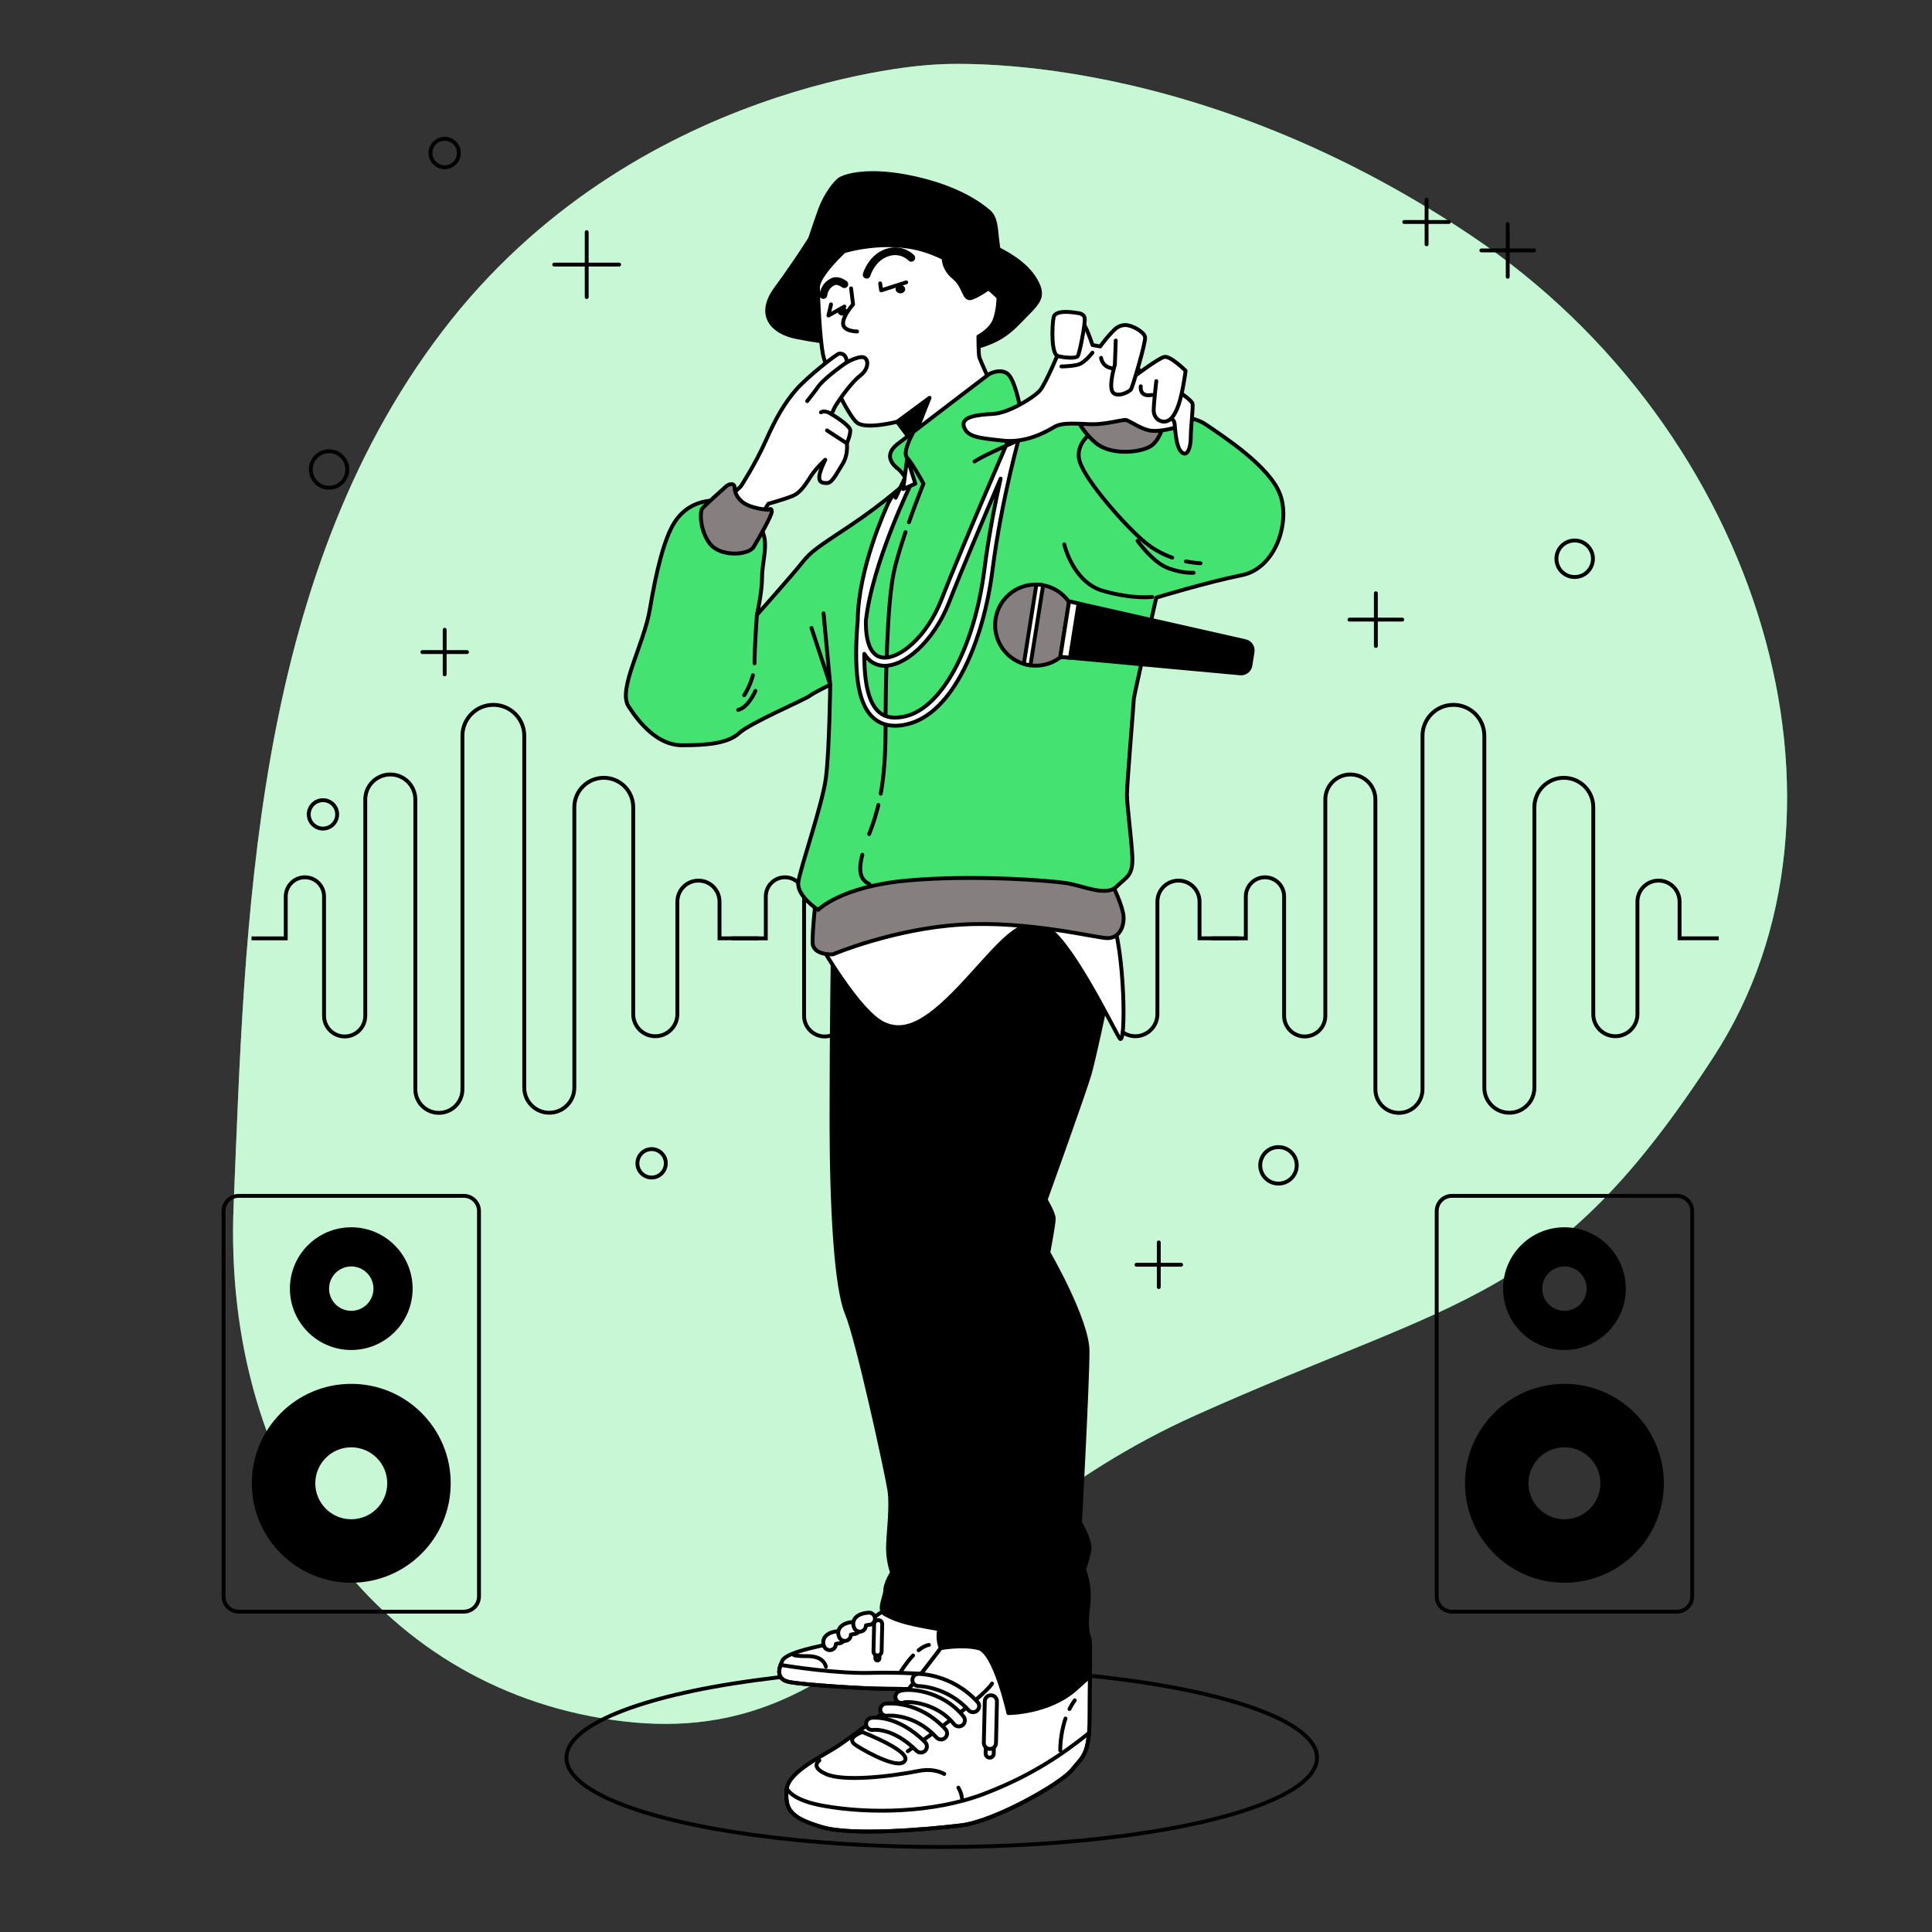 <?xml version="1.0" encoding="utf-8"?>
<!-- Generator: Adobe Illustrator 27.5.0, SVG Export Plug-In . SVG Version: 6.00 Build 0)  -->
<svg version="1.1" xmlns="http://www.w3.org/2000/svg" xmlns:xlink="http://www.w3.org/1999/xlink" x="0px" y="0px"
	 viewBox="0 0 500 500" style="enable-background:new 0 0 500 500;" xml:space="preserve">
<rect x="0" y="0" width="500" height="500" fill="#333333" stroke="none"/>
<g id="Background_Simple">
	<g>
		<path style="fill:#44e371;" d="M240.941,16.78c0,0-76.858,3.898-126.472,68.973c-49.614,65.075-50.991,154.004-54.003,226.032
			c-3.012,72.028,39.193,126.529,101.049,133.718c61.856,7.189,78.531-48.114,147.928-79.234
			c69.397-31.12,92.53-28.892,134.056-92.794c41.526-63.902,12.477-162.13-62.793-212.522
			C305.437,10.561,240.941,16.78,240.941,16.78z"/>
		<path style="opacity:0.7;fill:#FFFFFF;" d="M240.941,16.78c0,0-76.858,3.898-126.472,68.973
			c-49.614,65.075-50.991,154.004-54.003,226.032c-3.012,72.028,39.193,126.529,101.049,133.718
			c61.856,7.189,78.531-48.114,147.928-79.234c69.397-31.12,92.53-28.892,134.056-92.794
			c41.526-63.902,12.477-162.13-62.793-212.522C305.437,10.561,240.941,16.78,240.941,16.78z"/>
	</g>
</g>
<g id="Speakers">
	<g>
		<path style="fill:#000000;" d="M90.907,358.139c-14.213,0-25.735,11.522-25.735,25.735c0,14.213,11.522,25.735,25.735,25.735
			c14.213,0,25.735-11.522,25.735-25.735C116.642,369.661,105.12,358.139,90.907,358.139z M90.907,393.183
			c-5.141,0-9.308-4.168-9.308-9.308c0-5.141,4.168-9.309,9.308-9.309c5.141,0,9.309,4.168,9.309,9.309
			C100.215,389.015,96.048,393.183,90.907,393.183z"/>
		<path style="fill:#000000;" d="M90.907,317.62c-8.77,0-15.879,7.109-15.879,15.879c0,8.77,7.109,15.879,15.879,15.879
			c8.77,0,15.879-7.109,15.879-15.879C106.786,324.729,99.676,317.62,90.907,317.62z M90.907,339.242
			c-3.172,0-5.743-2.572-5.743-5.744c0-3.172,2.571-5.743,5.743-5.743c3.172,0,5.744,2.571,5.744,5.743
			C96.65,336.671,94.079,339.242,90.907,339.242z"/>
		<path style="fill:none;stroke:#000000;stroke-miterlimit:10;" d="M120.021,417.096H61.792c-2.178,0-3.943-1.766-3.943-3.943
			v-99.727c0-2.178,1.765-3.943,3.943-3.943h58.229c2.178,0,3.943,1.765,3.943,3.943v99.727
			C123.964,415.331,122.199,417.096,120.021,417.096z"/>
	</g>
	<g>
		<path style="fill:#000000;" d="M404.875,358.139c-14.213,0-25.735,11.522-25.735,25.735c0,14.213,11.522,25.735,25.735,25.735
			c14.213,0,25.735-11.522,25.735-25.735C430.61,369.661,419.088,358.139,404.875,358.139z M404.875,393.183
			c-5.141,0-9.308-4.168-9.308-9.308c0-5.141,4.167-9.309,9.308-9.309c5.141,0,9.309,4.168,9.309,9.309
			C414.184,389.015,410.016,393.183,404.875,393.183z"/>
		<path style="fill:#000000;" d="M404.875,317.62c-8.77,0-15.879,7.109-15.879,15.879c0,8.77,7.109,15.879,15.879,15.879
			c8.77,0,15.879-7.109,15.879-15.879C420.754,324.729,413.645,317.62,404.875,317.62z M404.875,339.242
			c-3.172,0-5.743-2.572-5.743-5.744c0-3.172,2.571-5.743,5.743-5.743c3.172,0,5.744,2.571,5.744,5.743
			C410.619,336.671,408.047,339.242,404.875,339.242z"/>
		<path style="fill:none;stroke:#000000;stroke-miterlimit:10;" d="M433.989,417.096h-58.229c-2.178,0-3.943-1.766-3.943-3.943
			v-99.727c0-2.178,1.765-3.943,3.943-3.943h58.229c2.178,0,3.943,1.765,3.943,3.943v99.727
			C437.932,415.331,436.167,417.096,433.989,417.096z"/>
	</g>
</g>
<g id="Graphics">
	<g>
		
			<line style="fill:none;stroke:#000000;stroke-linecap:round;stroke-linejoin:round;stroke-miterlimit:10;" x1="151.835" y1="60.076" x2="151.835" y2="76.877"/>
		
			<line style="fill:none;stroke:#000000;stroke-linecap:round;stroke-linejoin:round;stroke-miterlimit:10;" x1="160.235" y1="68.476" x2="143.435" y2="68.476"/>
	</g>
	<g>
		
			<line style="fill:none;stroke:#000000;stroke-linecap:round;stroke-linejoin:round;stroke-miterlimit:10;" x1="115.083" y1="162.982" x2="115.083" y2="174.532"/>
		
			<line style="fill:none;stroke:#000000;stroke-linecap:round;stroke-linejoin:round;stroke-miterlimit:10;" x1="120.858" y1="168.757" x2="109.308" y2="168.757"/>
	</g>
	<g>
		
			<line style="fill:none;stroke:#000000;stroke-linecap:round;stroke-linejoin:round;stroke-miterlimit:10;" x1="369.198" y1="51.675" x2="369.198" y2="63.226"/>
		
			<line style="fill:none;stroke:#000000;stroke-linecap:round;stroke-linejoin:round;stroke-miterlimit:10;" x1="374.973" y1="57.451" x2="363.422" y2="57.451"/>
	</g>
	<g>
		
			<line style="fill:none;stroke:#000000;stroke-linecap:round;stroke-linejoin:round;stroke-miterlimit:10;" x1="299.894" y1="321.541" x2="299.894" y2="333.092"/>
		
			<line style="fill:none;stroke:#000000;stroke-linecap:round;stroke-linejoin:round;stroke-miterlimit:10;" x1="305.669" y1="327.316" x2="294.118" y2="327.316"/>
	</g>
	<g>
		
			<line style="fill:none;stroke:#000000;stroke-linecap:round;stroke-linejoin:round;stroke-miterlimit:10;" x1="356.072" y1="153.531" x2="356.072" y2="167.182"/>
		
			<line style="fill:none;stroke:#000000;stroke-linecap:round;stroke-linejoin:round;stroke-miterlimit:10;" x1="362.897" y1="160.357" x2="349.246" y2="160.357"/>
	</g>
	<g>
		
			<line style="fill:none;stroke:#000000;stroke-linecap:round;stroke-linejoin:round;stroke-miterlimit:10;" x1="390.199" y1="57.976" x2="390.199" y2="71.626"/>
		
			<line style="fill:none;stroke:#000000;stroke-linecap:round;stroke-linejoin:round;stroke-miterlimit:10;" x1="397.024" y1="64.801" x2="383.374" y2="64.801"/>
	</g>
	<path style="fill:none;stroke:#000000;stroke-linecap:round;stroke-linejoin:round;stroke-miterlimit:10;" d="M89.881,121.504
		c0,2.61-2.116,4.725-4.725,4.725c-2.61,0-4.725-2.116-4.725-4.725c0-2.61,2.116-4.725,4.725-4.725
		C87.766,116.779,89.881,118.895,89.881,121.504z"/>
	<path style="fill:none;stroke:#000000;stroke-linecap:round;stroke-linejoin:round;stroke-miterlimit:10;" d="M335.596,301.59
		c0,2.61-2.116,4.725-4.725,4.725s-4.725-2.116-4.725-4.725c0-2.61,2.115-4.725,4.725-4.725S335.596,298.98,335.596,301.59z"/>
	<path style="fill:none;stroke:#000000;stroke-linecap:round;stroke-linejoin:round;stroke-miterlimit:10;" d="M412.25,144.606
		c0,2.61-2.116,4.725-4.725,4.725c-2.61,0-4.725-2.116-4.725-4.725c0-2.61,2.116-4.725,4.725-4.725
		C410.135,139.88,412.25,141.996,412.25,144.606z"/>
	
		<circle style="fill:none;stroke:#000000;stroke-linecap:round;stroke-linejoin:round;stroke-miterlimit:10;" cx="115.083" cy="39.599" r="3.675"/>
	
		<circle style="fill:none;stroke:#000000;stroke-linecap:round;stroke-linejoin:round;stroke-miterlimit:10;" cx="168.636" cy="301.065" r="3.675"/>
	
		<circle style="fill:none;stroke:#000000;stroke-linecap:round;stroke-linejoin:round;stroke-miterlimit:10;" cx="83.581" cy="210.76" r="3.675"/>
</g>
<g id="Wave">
	<g>
		<path style="fill:none;stroke:#000000;stroke-miterlimit:10;" d="M65.097,242.844h8.859v-10.85c0-2.735,2.217-4.953,4.953-4.953
			l0,0c2.735,0,4.953,2.217,4.953,4.953v30.909c0,2.946,2.388,5.334,5.334,5.334l0,0c2.946,0,5.334-2.388,5.334-5.334v-55.991
			c0-3.577,2.9-6.477,6.477-6.477l0,0c3.577,0,6.477,2.9,6.477,6.477v75c0,3.367,2.729,6.096,6.096,6.096l0,0
			c3.367,0,6.096-2.729,6.096-6.096v-91.499c0-4.419,3.582-8.001,8.001-8.001l0,0c4.419,0,8.001,3.582,8.001,8.001v91.087
			c0,3.577,2.9,6.477,6.477,6.477l0,0c3.577,0,6.477-2.9,6.477-6.477v-72.586c0-4.208,3.411-7.62,7.62-7.62l0,0
			c4.208,0,7.62,3.411,7.62,7.62v53.546c0,3.156,2.559,5.715,5.715,5.715l0,0c3.156,0,5.715-2.559,5.715-5.715v-29.108
			c0-3.011,2.441-5.452,5.452-5.452l0,0c3.011,0,5.452,2.441,5.452,5.452v9.484h10.141"/>
		<path style="fill:none;stroke:#000000;stroke-miterlimit:10;" d="M189.328,242.844h8.859v-10.85c0-2.735,2.217-4.953,4.953-4.953
			l0,0c2.735,0,4.953,2.217,4.953,4.953v30.909c0,2.946,2.388,5.334,5.334,5.334l0,0c2.946,0,5.334-2.388,5.334-5.334v-55.991
			c0-3.577,2.9-6.477,6.477-6.477l0,0c3.577,0,6.477,2.9,6.477,6.477v75c0,3.367,2.729,6.096,6.096,6.096l0,0
			c3.367,0,6.096-2.729,6.096-6.096v-91.499c0-4.419,3.582-8.001,8.001-8.001l0,0c4.418,0,8,3.582,8,8.001v91.087
			c0,3.577,2.9,6.477,6.477,6.477l0,0c3.577,0,6.477-2.9,6.477-6.477v-72.586c0-4.208,3.411-7.62,7.62-7.62l0,0
			c4.208,0,7.619,3.411,7.619,7.62v53.546c0,3.156,2.559,5.715,5.715,5.715l0,0c3.156,0,5.715-2.559,5.715-5.715v-29.108
			c0-3.011,2.441-5.452,5.452-5.452l0,0c3.011,0,5.452,2.441,5.452,5.452v9.484h10.141"/>
		<path style="fill:none;stroke:#000000;stroke-miterlimit:10;" d="M313.559,242.844h8.859v-10.85c0-2.735,2.217-4.953,4.953-4.953
			l0,0c2.735,0,4.953,2.217,4.953,4.953v30.909c0,2.946,2.388,5.334,5.334,5.334l0,0c2.946,0,5.334-2.388,5.334-5.334v-55.991
			c0-3.577,2.9-6.477,6.477-6.477l0,0c3.577,0,6.477,2.9,6.477,6.477v75c0,3.367,2.729,6.096,6.096,6.096l0,0
			c3.367,0,6.096-2.729,6.096-6.096v-91.499c0-4.419,3.582-8.001,8.001-8.001l0,0c4.419,0,8.001,3.582,8.001,8.001v91.087
			c0,3.577,2.9,6.477,6.477,6.477l0,0c3.577,0,6.477-2.9,6.477-6.477v-72.586c0-4.208,3.411-7.62,7.62-7.62l0,0
			c4.208,0,7.62,3.411,7.62,7.62v53.546c0,3.156,2.559,5.715,5.715,5.715l0,0c3.156,0,5.715-2.559,5.715-5.715v-29.108
			c0-3.011,2.441-5.452,5.452-5.452l0,0c3.011,0,5.452,2.441,5.452,5.452v9.484h10.141"/>
	</g>
</g>
<g id="Floor">
	
		<ellipse style="fill:none;stroke:#000000;stroke-linecap:round;stroke-linejoin:round;stroke-miterlimit:10;" cx="243.715" cy="454.899" rx="97.131" ry="23.101"/>
</g>
<g id="Character">
	<g>
		<path style="fill:#000000;stroke:#000000;stroke-linecap:round;stroke-linejoin:round;stroke-miterlimit:10;" d="M209.238,63.051
			c0,0,1.575-4.9,2.975-8.75c1.4-3.85,3.85-7,5.075-7.875c1.225-0.875,7.351-2.975,19.251-0.35c11.901,2.625,17.326,7,19.251,8.575
			s1.925,4.2,2.275,7.35s1.05,6.125,1.05,6.125s-1.225-2.625-16.276-4.725c-15.051-2.1-20.826-3.5-25.201-1.4
			c-4.375,2.1-9.451,4.725-9.451,4.725L209.238,63.051z"/>
		<path style="fill:#000000;stroke:#000000;stroke-linecap:round;stroke-linejoin:round;stroke-miterlimit:10;" d="M212.992,88.331
			c0,0-1.298,0-7.006-1.135c-5.709-1.135-10.38-5.393-5.19-12.488c5.19-7.095,8.563-12.488,8.563-12.488s2.154-4.023,10.38-6.129
			c8.225-2.105,26.076,3.254,33.077,5.934c7,2.68,12.601,5.934,15.226,10.528c2.625,4.594,0.35,5.934-3.85,10.336
			c-4.2,4.402-6.825,5.742-13.826,7.656C243.365,92.46,212.992,88.331,212.992,88.331z"/>
		<g>
			<path style="fill:#FFFFFF;stroke:#000000;stroke-linecap:round;stroke-linejoin:round;stroke-miterlimit:10;" d="M218.441,65.027
				c0,0-6.747,6.228-6.747,9.342c0,3.114,0.519,13.494,1.298,17.386c0.779,3.892,6.487,15.829,8.823,17.646
				c2.336,1.816,10.38-0.259,10.38-0.259l3.892,5.19l21.019-13.494c0,0-3.373-7.525-3.633-8.304c-0.26-0.779-0.26-5.449-0.26-5.449
				s3.114-1.557,4.152-4.152c1.038-2.595,1.038-5.968,1.038-5.968s-9.082-9.082-19.202-12.196
				C229.081,61.654,218.441,65.027,218.441,65.027z"/>
			<path style="fill:none;stroke:#000000;stroke-linecap:round;stroke-linejoin:round;stroke-miterlimit:10;" d="M220.258,74.629
				l0.519,4.152c0,0-2.595,2.854-2.595,4.93c0,2.076,3.633,2.076,3.633,2.076"/>
			<polyline style="fill:none;stroke:#000000;stroke-linecap:round;stroke-linejoin:round;stroke-miterlimit:10;" points="
				227.783,73.331 228.043,75.147 234.53,73.072 			"/>
			<polyline style="fill:none;stroke:#000000;stroke-linecap:round;stroke-linejoin:round;stroke-miterlimit:10;" points="
				215.068,78.78 214.391,81.669 218.543,79.333 			"/>
			<ellipse style="fill:#000000;" cx="233.028" cy="74.846" rx="1.242" ry="1.072"/>
			<ellipse style="fill:#000000;" cx="218.015" cy="80.603" rx="1.242" ry="1.072"/>
			<path style="fill:none;stroke:#000000;stroke-width:2;stroke-linecap:round;stroke-linejoin:round;stroke-miterlimit:10;" d="
				M224.289,71.101c0,0,1.41-4.983,6.125-5.95c3.329-0.683,5.425,1.575,5.425,1.575"/>
			<path style="fill:none;stroke:#000000;stroke-width:2;stroke-linecap:round;stroke-linejoin:round;stroke-miterlimit:10;" d="
				M218.514,73.551c0,0-1.568-1.209-2.8-0.7c-2.416,0.998-2.625,3.5-2.625,3.5"/>
			<path style="fill:#000000;stroke:#000000;stroke-linecap:round;stroke-linejoin:round;stroke-miterlimit:10;" d="M246.866,71.801
				c2.975,2.45,2.45,6.125,4.725,5.25c1.66-0.639,3.403-1.83,4.23-2.43c-2.549-2.178-6.759-5.426-11.592-7.813
				C244.222,67.552,244.426,69.793,246.866,71.801z"/>
			<polygon style="fill:#000000;stroke:#000000;stroke-linecap:round;stroke-linejoin:round;stroke-miterlimit:10;" points="
				232.194,109.141 240.565,102.953 236.087,114.331 			"/>
		</g>
		<g>
			<g>
				<path style="fill:#FFFFFF;stroke:#000000;stroke-linecap:round;stroke-linejoin:round;stroke-miterlimit:10;" d="
					M229.812,416.048c0,0-12.951,9.101-15.051,9.451c-2.1,0.35-11.201,2.1-12.251,4.2c-1.05,2.1-1.75,4.9,1.75,5.6
					c3.5,0.7,19.251,1.75,24.852,1.75c5.6,0,11.901,0.35,15.051-0.35c3.15-0.7,8.051,0.7,9.801-6.3c1.75-7,1.4-12.601,0.35-16.451
					C253.263,410.098,229.812,416.048,229.812,416.048z"/>
				<path style="fill:none;stroke:#000000;stroke-linecap:round;stroke-linejoin:round;stroke-miterlimit:10;" d="M246.911,433.856
					c0,0-11.061-1.229-21.2-0.922c-8.944,0.271-20.99-1.609-23.707-2.056c-0.658,1.856-0.617,3.846,2.257,4.421
					c3.5,0.7,19.251,1.75,24.852,1.75c5.6,0,11.901,0.35,15.051-0.35c1.667-0.37,3.82-0.163,5.741-0.913L246.911,433.856z"/>
			</g>
			<g>
				<g>
					<path style="fill:#FFFFFF;stroke:#000000;stroke-linecap:round;stroke-linejoin:round;stroke-miterlimit:10;" d="
						M227.069,429.733c-0.004,0-0.008,0-0.012,0c-0.29-0.007-0.52-0.247-0.513-0.537l0.042-1.822
						c0.007-0.288,0.206-0.49,0.537-0.513c0.29,0.007,0.52,0.247,0.513,0.537l-0.041,1.822
						C227.588,429.505,227.354,429.733,227.069,429.733z"/>
				</g>
				<g>
					<path style="fill:#FFFFFF;stroke:#000000;stroke-linecap:round;stroke-linejoin:round;stroke-miterlimit:10;" d="
						M227.111,428.436c-0.008,0-0.016,0-0.024,0c-0.58-0.013-1.039-0.494-1.026-1.074l0.16-7.049
						c0.013-0.58,0.507-1.003,1.073-1.026c0.58,0.013,1.039,0.494,1.026,1.074l-0.16,7.049
						C228.147,427.982,227.68,428.436,227.111,428.436z"/>
				</g>
			</g>
			<g>
				<path style="fill:#FFFFFF;stroke:#000000;stroke-linecap:round;stroke-linejoin:round;stroke-miterlimit:10;" d="
					M214.743,427.062c-0.568,0-1.112-0.308-1.387-0.85c-0.409-0.806-0.406-1.645,0.006-2.362c0.8-1.394,2.822-1.657,3.654-1.705
					c0.857-0.064,1.614,0.611,1.664,1.48c0.051,0.867-0.61,1.611-1.476,1.664c-0.282,0.018-0.622,0.08-0.882,0.152
					c0.013,0.596-0.307,1.176-0.872,1.455C215.223,427.009,214.981,427.062,214.743,427.062z"/>
			</g>
			<g>
				<path style="fill:#FFFFFF;stroke:#000000;stroke-linecap:round;stroke-linejoin:round;stroke-miterlimit:10;" d="
					M218.626,424.664c-0.568,0-1.112-0.308-1.387-0.85c-0.409-0.806-0.406-1.645,0.006-2.362c0.8-1.394,2.822-1.657,3.654-1.705
					c0.86-0.059,1.613,0.611,1.664,1.48c0.051,0.868-0.61,1.611-1.476,1.664c-0.282,0.018-0.622,0.08-0.882,0.152
					c0.013,0.596-0.307,1.176-0.872,1.455C219.106,424.611,218.864,424.664,218.626,424.664z"/>
			</g>
			<g>
				<path style="fill:#FFFFFF;stroke:#000000;stroke-linecap:round;stroke-linejoin:round;stroke-miterlimit:10;" d="
					M222.509,422.268c-0.568,0-1.112-0.308-1.387-0.85c-0.409-0.806-0.406-1.645,0.006-2.362c0.8-1.394,2.821-1.657,3.653-1.705
					c0.873-0.062,1.613,0.612,1.664,1.48c0.051,0.867-0.61,1.611-1.476,1.664c-0.282,0.018-0.621,0.08-0.881,0.152
					c0.013,0.596-0.307,1.176-0.872,1.455C222.988,422.215,222.746,422.268,222.509,422.268z"/>
			</g>
			<path style="fill:none;stroke:#000000;stroke-linecap:round;stroke-linejoin:round;stroke-miterlimit:10;" d="M205.392,428.27
				c0,0,0.171,0.342,3.587,0.342c3.416,0,4.441,1.537,4.782,2.733"/>
			<path style="fill:none;stroke:#000000;stroke-linecap:round;stroke-linejoin:round;stroke-miterlimit:10;" d="M237.739,427.08
				c0.872-0.712,1.785-1.24,2.665-1.372"/>
			<path style="fill:none;stroke:#000000;stroke-linecap:round;stroke-linejoin:round;stroke-miterlimit:10;" d="M233.06,432.71
				c0,0,1.397-2.308,3.249-4.28"/>
		</g>
		<path style="fill:#000000;stroke:#000000;stroke-linecap:round;stroke-linejoin:round;stroke-miterlimit:10;" d="M215.539,244.887
			c0,0-0.35,22.051-0.35,44.803c0,22.751,1.167,43.564,3.967,50.214c2.8,6.65,10.307,41.143,11.007,45.693
			c0.7,4.55-0.35,11.551-0.35,15.051c0,3.5,1.05,6.3,1.05,6.3s-1.75,2.8-1.75,4.55c0,1.75-2.1,5.25,0,6.3
			c2.1,1.05,3.5,2.1,14.001,3.85c10.501,1.75,17.151-8.4,18.901-11.201c1.75-2.8-8.206-69.495-9.607-81.745
			c-1.4-12.251-0.466-37.613,1.634-47.414c2.1-9.801,1.05-32.552-0.35-37.102c-1.4-4.55-15.051-7.35-22.401-6.65
			C223.939,238.236,215.539,244.887,215.539,244.887z"/>
		<path style="fill:#000000;stroke:#000000;stroke-linecap:round;stroke-linejoin:round;stroke-miterlimit:10;" d="M242.49,254.687
			c0,0-7.584,53.714-7.584,62.465s3.85,18.551,4.9,22.751c1.05,4.2,5.056,51.643,6.106,54.794c1.05,3.15,1.4,11.551,1.4,11.551
			s-2.8,1.05-3.15,3.15c-0.35,2.1,1.4,3.5,1.4,5.25c0,1.75-1.75,4.55-2.45,7c-0.7,2.45,0.35,4.9,0.35,4.9s-7,9.451-10.151,12.601
			c-3.15,3.15-11.201,9.1-15.751,12.251c-4.55,3.15-13.651,7-14.001,11.901c-0.35,4.9,3.15,9.101,11.901,9.451
			c8.751,0.35,24.501,0.7,33.252-0.35c8.751-1.05,25.902-10.851,28.702-14.351c2.8-3.5,4.55-3.85,4.55-13.651s0.35-19.251,0-20.301
			c-0.35-1.05-1.05-2.8-0.35-8.4c0.7-5.6-1.05-9.451-1.05-9.451s1.05-3.15,1.4-5.25c0.35-2.1-2.45-7-2.45-7
			s1.944-36.243,1.944-44.293c0-8.051-10.151-25.552-10.151-25.552s1.4-7.35,1.4-8.75c0-1.4-2.1-4.9-2.1-4.9
			s10.384-28.863,11.434-32.713c1.05-3.85,3.85-16.451,4.55-20.651c0.7-4.2-1.75-12.951-4.9-18.201
			c-3.15-5.25-16.801-11.551-21.701-7.35C255.091,235.786,242.49,254.687,242.49,254.687z"/>
		<path style="fill:#FFFFFF;stroke:#000000;stroke-linecap:round;stroke-linejoin:round;stroke-miterlimit:10;" d="M212.739,245.236
			c0,0,9.45,16.451,15.751,19.601c6.3,3.15,12.601-1.4,21.351-10.851c8.75-9.451,14.001-16.801,20.301-14.351
			c6.3,2.45,17.851,26.252,19.601,29.052c1.75,2.8,1.4-23.101-2.1-31.152c-3.5-8.05-21.351-11.201-43.052-8.4
			C222.889,231.936,212.739,245.236,212.739,245.236z"/>
		<path style="fill:#857f7f;stroke:#000000;stroke-linecap:round;stroke-linejoin:round;stroke-miterlimit:10;" d="M210.988,234.036
			c0,0-0.7,6.3-0.7,9.801s5.25,3.15,5.25,3.15s15.751-6.65,33.252-7.701c17.501-1.05,35.002,3.5,37.802,3.5c2.8,0,4.2-2.45,4.2-5.25
			c0-2.8-3.15-9.1-3.15-9.1s-7.35-8.051-29.052-8.751c-21.701-0.7-37.452-0.35-42.002,3.5
			C212.038,227.035,210.988,234.036,210.988,234.036z"/>
		<g>
			<path style="fill:#44e371;stroke:#000000;stroke-linecap:round;stroke-linejoin:round;stroke-miterlimit:10;" d="M255.937,96.845
				c0,0-19.645,14.957-23.663,18.082c-4.018,3.125-0.67,5.804,0.223,6.474c0.893,0.67,2.456,3.125,2.456,3.125
				s-6.027,5.581-14.734,11.385c-8.706,5.804-10.269,6.697-12.725,9.822c-2.456,3.125-11.608,13.394-11.608,13.394
				s1.339-5.804,1.339-9.822c0-4.018,1.844-8.889-0.166-12.238c-2.009-3.349-6.92-7.59-11.385-7.59
				c-4.465,0-8.483,1.563-11.162,5.804c-2.679,4.242-4.746,12.908-6.308,22.284c-1.563,9.376-8.425,20.801-5.523,25.266
				c2.902,4.465,7.59,10.046,13.841,10.046c6.251,0,11.831-0.446,14.734-3.125s16.685-8.523,18.248-9.639
				c1.563-1.116,5.358-2.902,5.358-2.902s-0.223,17.189-1.116,24.11c-0.893,6.92-6.697,23.44-7.144,27.012
				c-0.446,3.572,5.134,7.144,5.134,7.144s5.804-6.027,22.993-7.59c17.189-1.563,37.057,0,41.299,0.67
				c4.242,0.67,10.269,3.572,12.948,0.893c2.679-2.679,4.465-2.679,4.018-8.706c-0.446-6.027-1.339-12.501-1.339-15.18
				c0-2.679,1.786-24.11,1.786-24.779c0-0.67,5.804-26.119,5.804-26.119s13.171-4.018,22.1-5.804
				c8.929-1.786,12.724-14.064,9.822-21.208c-2.902-7.144-14.287-14.51-19.198-17.859c-4.911-3.349-21.207-4.018-23.44-3.125
				c-2.232,0.893-9.153-0.446-14.51-1.116s-8.26-0.67-9.153-0.447c-0.893,0.223-0.893,0.223-0.893,0.223s-1.339-7.367-3.349-8.706
				C258.616,95.282,255.937,96.845,255.937,96.845z"/>
			<g>
				<path style="fill:none;stroke:#000000;stroke-linecap:round;stroke-linejoin:round;stroke-miterlimit:10;" d="M306.926,145.291
					c1.367,0.273,2.642,0.417,3.762,0.482"/>
				<path style="fill:none;stroke:#000000;stroke-linecap:round;stroke-linejoin:round;stroke-miterlimit:10;" d="M283.676,111.172
					c0,0-5.804,3.125-4.241,8.26c1.563,5.134,12.055,16.966,16.966,20.984c2.264,1.852,4.67,3.088,6.978,3.903"/>
				<path style="fill:none;stroke:#000000;stroke-linecap:round;stroke-linejoin:round;stroke-miterlimit:10;" d="M294.392,139.97
					c0,0,3.795,5.358,7.59,6.92c3.795,1.563,6.92,1.34,6.92,1.34"/>
				<path style="fill:none;stroke:#000000;stroke-linecap:round;stroke-linejoin:round;stroke-miterlimit:10;" d="M194.856,174.749
					c-0.753,2.919-2.26,5.18-2.26,5.18"/>
				<path style="fill:none;stroke:#000000;stroke-linecap:round;stroke-linejoin:round;stroke-miterlimit:10;" d="M195.887,159.128
					c0,0-0.612,8.3-0.612,12.541"/>
				<path style="fill:none;stroke:#000000;stroke-linecap:round;stroke-linejoin:round;stroke-miterlimit:10;" d="M195.498,178.813
					c0,0-1.786,4.242-4.465,4.911"/>
				<polyline style="fill:none;stroke:#000000;stroke-linecap:round;stroke-linejoin:round;stroke-miterlimit:10;" points="
					213.134,158.721 214.862,177.21 210.008,162.516 				"/>
				<path style="fill:none;stroke:#000000;stroke-linecap:round;stroke-linejoin:round;stroke-miterlimit:10;" d="M275.417,140.863
					c0,0,2.232,9.822,10.046,12.055c7.813,2.232,12.725,1.563,12.725,1.563"/>
				<path style="fill:none;stroke:#000000;stroke-linecap:round;stroke-linejoin:round;stroke-miterlimit:10;" d="M223.168,221.214
					c-0.982,3.802-0.764,6.396,1.821,7.571"/>
				<path style="fill:none;stroke:#000000;stroke-linecap:round;stroke-linejoin:round;stroke-miterlimit:10;" d="M227.323,208.333
					c-0.53,2.233-1.186,4.357-1.984,6.452c-0.139,0.366-0.275,0.725-0.407,1.079"/>
				<path style="fill:none;stroke:#000000;stroke-linecap:round;stroke-linejoin:round;stroke-miterlimit:10;" d="M234.346,137.718
					c-1.248,3.684-2.425,7.533-3.057,10.563c-1.75,8.4-2.1,28.352-2.1,39.902c0,6.853-0.37,12.351-1.255,17.225"/>
				<path style="fill:none;stroke:#000000;stroke-linecap:round;stroke-linejoin:round;stroke-miterlimit:10;" d="M236.19,112.229
					c0,0-2.8,4.9-1.4,6.3c1.4,1.4,4.2,6.65,4.2,6.65s-1.829,4.52-3.758,9.979"/>
				<g>
					<path style="fill:#FFFFFF;stroke:#000000;stroke-linecap:round;stroke-linejoin:round;stroke-miterlimit:10;" d="
						M231.659,187.818c-2.171,0-4.011-0.637-5.493-1.907c-3.881-3.326-5.215-10.635-4.324-23.701
						c0.035-0.521,0.082-1.051,0.138-1.585c0.106-13.584,7.35-29.119,7.717-30.013c0.221-0.536,1.241-2.644,1.778-2.424
						c0.536,0.221,1.006-1.046,0.786-0.509c-0.012,0.03-0.176,0.431-0.449,1.134c1.216-2.743,2.078-4.503,2.2-4.751
						c0.256-0.521,0.884-0.736,1.406-0.478c0.52,0.256,0.734,0.886,0.478,1.406c-0.105,0.214-10.186,20.819-11.815,35.753
						c-0.007,1.231,0.056,2.404,0.2,3.501c0.331,2.514,1.317,5.582,4.134,5.924c4.324,0.517,11.462-5.347,15.198-14.92
						c5.544-14.205,18.437-43.842,18.566-44.139c0.221-0.509,0.802-0.758,1.32-0.569c0.521,0.189,0.806,0.75,0.651,1.281
						c-0.049,0.168-4.907,16.949-7.317,35.891c-2.266,17.803-9.997,36.997-22.162,39.744
						C233.606,187.698,232.602,187.818,231.659,187.818z M223.676,169.207c-0.01,8.01,1.247,12.874,3.856,15.109
						c1.616,1.385,3.8,1.742,6.676,1.093c9.523-2.15,17.97-17.76,20.541-37.961c1.12-8.799,2.764-17.136,4.216-23.588
						c-4.256,9.926-10.117,23.752-13.396,32.153c-3.771,9.661-11.567,16.949-17.408,16.241
						C226.906,172.102,225.027,171.466,223.676,169.207z"/>
				</g>
				<polygon style="fill:#FFFFFF;stroke:#000000;stroke-linecap:round;stroke-linejoin:round;stroke-miterlimit:10;" points="
					234.79,118.529 233.74,126.58 236.89,125.179 				"/>
				<path style="fill:none;stroke:#000000;stroke-linecap:round;stroke-linejoin:round;stroke-miterlimit:10;" d="M263.808,113.851
					c0,0-8.929,3.795-11.608,5.581"/>
			</g>
		</g>
		<path style="fill:#857f7f;stroke:#000000;stroke-linecap:round;stroke-linejoin:round;stroke-miterlimit:10;" d="M278.988,108.716
			c0,0,0.67,2.456,4.465,5.804c3.795,3.349,11.162,2.679,14.064,1.116c2.902-1.563,3.737-6.514,3.737-6.514
			s-4.407-4.871-6.639-5.094C292.383,103.805,279.881,102.466,278.988,108.716z"/>
		<g>
			<path style="fill:#FFFFFF;stroke:#000000;stroke-linecap:round;stroke-linejoin:round;stroke-miterlimit:10;" d="
				M302.817,106.221c-0.428-0.813-0.886-1.592-1.353-2.35c0.082-0.108,0.163-0.218,0.237-0.329c0.446-0.67,0.893-1.786,0.446-2.679
				c-0.446-0.893-2.455-4.688-3.125-4.688c-0.348,0-1.899,0.241-3.31,0.472c-0.086-0.08-0.177-0.173-0.262-0.249
				c-0.779-0.702-1.258-1.321-1.696-1.906c0.445-1.516,2.106-5.586,1.696-7.023c-0.446-1.563-4.465-2.902-6.027-2.679
				c-1.017,0.145-3.259,2.934-4.704,4.867c-0.661-0.131-1.326-0.25-1.972-0.357c-0.702-2.067-2.108-5.91-2.923-6.073
				c-1.116-0.223-3.125,2.232-3.125,3.348c0,0.363,0.071,1.273,0.167,2.332l-2.623,1.686c0,0-3.572,8.706-5.134,10.492
				c-1.563,1.786-8.036,5.804-12.055,6.027c-4.018,0.223-8.483,0.67-7.59,3.349c0.893,2.679,4.018,2.902,10.046,3.572
				c6.027,0.67,11.162-2.232,13.394-3.572c2.232-1.339,6.92-0.67,10.046-0.67c3.125,0,7.367-1.116,8.26-1.116
				c0.893,0,3.349,2.009,6.027,2.679c2.679,0.67,7.59-0.893,7.59-0.893S305.049,110.462,302.817,106.221z"/>
			<path style="fill:#FFFFFF;stroke:#000000;stroke-linecap:round;stroke-linejoin:round;stroke-miterlimit:10;" d="M288.753,88.138
				l-0.223,6.251c0,0-1.563,5.134-0.67,6.92c0.893,1.786,4.465,0.223,4.911-0.67c0.447-0.893,3.795-12.055,3.572-13.394
				s-3.349-3.125-5.134-3.125c-1.786,0-2.902,1.339-2.902,1.339"/>
			<path style="fill:#FFFFFF;stroke:#000000;stroke-linecap:round;stroke-linejoin:round;stroke-miterlimit:10;" d="M304.38,100.863
				c0,0,4.018,2.679,4.241,3.572c0.223,0.893-0.447,6.027-0.447,8.706c0,2.679-0.893,5.358-2.456,3.795
				c-1.563-1.563-1.563-6.697-1.786-7.59c-0.223-0.893-1.339-1.339-1.339-1.339"/>
			<path style="fill:#FFFFFF;stroke:#000000;stroke-linecap:round;stroke-linejoin:round;stroke-miterlimit:10;" d="M278.707,80.995
				c0,0-5.581-1.116-6.027,1.116c-0.447,2.232-0.67,9.599,1.116,10.046s4.688,0.67,5.134,0c0.447-0.67,2.009-8.483,1.786-9.822
				C280.493,80.995,278.707,80.995,278.707,80.995z"/>
			<path style="fill:#FFFFFF;stroke:#000000;stroke-linecap:round;stroke-linejoin:round;stroke-miterlimit:10;" d="M294.334,96.845
				c0,0,5.358-4.018,6.92-4.465c1.563-0.446,5.581,3.572,5.581,3.572s-0.67,5.358-1.786,8.706c-1.116,3.349-2.456,4.465-3.795,4.465
				s-2.679-1.116-2.679-2.902c0-1.786,0.67-7.59,0.67-7.59"/>
			<path style="fill:#FFFFFF;stroke:#000000;stroke-linecap:round;stroke-linejoin:round;stroke-miterlimit:10;" d="M282.726,91.264
				c0,0-2.009,2.679-3.795,3.125c-1.786,0.446-4.242,0.446-4.242,0.446"/>
			<path style="fill:#FFFFFF;stroke:#000000;stroke-linecap:round;stroke-linejoin:round;stroke-miterlimit:10;" d="M284.958,92.603
				c0,0,0.223,2.232,2.679,2.679"/>
			<path style="fill:#FFFFFF;stroke:#000000;stroke-linecap:round;stroke-linejoin:round;stroke-miterlimit:10;" d="M295.227,99.97
				c0,0-0.447,2.902,2.902,2.232"/>
		</g>
		<g>
			<path style="fill:#FFFFFF;stroke:#000000;stroke-linecap:round;stroke-linejoin:round;stroke-miterlimit:10;" d="
				M191.703,125.906c0,0,3.795-5.804,6.474-11.832c2.679-6.027,4.911-9.822,7.813-13.171c2.902-3.349,10.496-9.302,11.162-9.376
				c2.009-0.223,2.009,2.232,2.009,2.232s3.572-2.009,4.688-1.116c1.116,0.893,0.653,3.104-1.116,4.465
				c-2.902,2.232-6.697,8.037-6.92,8.706c-0.223,0.67-0.67,1.339-0.67,1.339s4.911,2.902,4.911,4.242s-0.893,3.349-0.893,3.349
				s0.446,2.902-1.116,5.358c-1.563,2.456-2.679,4.911-4.018,4.911s-2.009-0.223-2.009-1.563c0-1.339,1.563-4.465,1.563-4.465
				s-2.232,2.009-3.572,4.018c-1.34,2.009-2.679,4.465-4.911,5.358c-2.232,0.893-6.251,2.009-6.251,2.009l-4.076,6.657
				c0,0-3.291,0.71-5.746-0.853c-2.456-1.563-3.125-4.911-3.125-4.911L191.703,125.906z"/>
			<path style="fill:#857f7f;stroke:#000000;stroke-linecap:round;stroke-linejoin:round;stroke-miterlimit:10;" d="M190.14,126.129
				c0,0-0.223,2.009,2.009,3.795c2.232,1.786,6.697,2.009,6.697,2.009s0.893-0.67,0.893,0.446c0,1.116-3.349,6.92-4.688,9.153
				c-1.339,2.232-8.706,2.679-11.385-0.893c-2.679-3.572-2.456-8.26-2.009-8.93c0.447-0.67,6.474-6.027,6.474-6.027
				S189.917,124.566,190.14,126.129z"/>
			<path style="fill:none;stroke:#000000;stroke-linecap:round;stroke-linejoin:round;stroke-miterlimit:10;" d="M219.161,93.76
				c0,0-5.581,3.795-7.367,6.251c-1.786,2.456-2.902,3.795-2.902,3.795"/>
			
				<line style="fill:none;stroke:#000000;stroke-linecap:round;stroke-linejoin:round;stroke-miterlimit:10;" x1="214.026" y1="111.395" x2="219.161" y2="114.744"/>
			<path style="fill:none;stroke:#000000;stroke-linecap:round;stroke-linejoin:round;stroke-miterlimit:10;" d="M215.143,107.154
				c0,0-1.563-1.116-2.679-0.447"/>
		</g>
		<g>
			<g>
				<path style="fill:#FFFFFF;stroke:#000000;stroke-linecap:round;stroke-linejoin:round;stroke-miterlimit:10;" d="
					M282.059,433.84c-1.096,0.971-2.296,2.041-3.594,3.209c-7,6.3-17.501,6.3-17.501,6.3s-3.5-15.751-7.7-16.801
					c-4.2-1.05-9.801,0-9.801,0s-7,9.451-10.151,12.601c-3.15,3.15-11.201,9.1-15.751,12.251c-4.55,3.15-13.651,7-14.001,11.901
					s0.839,7.12,9.245,9.576c7.792,2.276,27.157,0.575,35.907-0.475c8.751-1.05,25.902-10.851,28.702-14.351
					c2.8-3.5,4.55-3.85,4.55-13.651C281.965,440.682,282.015,437.017,282.059,433.84z"/>
				<path style="fill:none;stroke:#000000;stroke-linecap:round;stroke-linejoin:round;stroke-miterlimit:10;" d="M281.323,448.911
					c-5.838,4.609-13.826,10.447-26.731,15.363c-12.904,4.916-29.496,5.223-41.479,3.073c-6.149-1.104-8.572-2.935-9.478-4.457
					c-0.024,0.137-0.065,0.272-0.075,0.411c-0.35,4.9,0.839,7.12,9.245,9.576c7.792,2.276,27.157,0.575,35.907-0.475
					c8.751-1.05,25.902-10.851,28.702-14.351c2.333-2.916,3.932-3.665,4.403-9.493C281.652,448.676,281.493,448.777,281.323,448.911
					z"/>
			</g>
			<path style="fill:none;stroke:#000000;stroke-linecap:round;stroke-linejoin:round;stroke-miterlimit:10;" d="M223.154,448.252
				c0,0-4.099,1.366-2.052,3.117c0.934,0.799,10.25,6.277,12.642,4.74C237.406,453.754,223.154,448.252,223.154,448.252z"/>
			<path style="fill:none;stroke:#000000;stroke-linecap:round;stroke-linejoin:round;stroke-miterlimit:10;" d="M234.928,453.212
				c0,0,19.357-13.519,21.815-17.513"/>
			<g>
				<g>
					<path style="fill:#FFFFFF;stroke:#000000;stroke-linecap:round;stroke-linejoin:round;stroke-miterlimit:10;" d="
						M238.308,453.558c-0.403,0-0.806-0.154-1.114-0.462c-6.03-6.03-11.044-5.424-11.253-5.394c-0.858,0.125-1.654-0.474-1.78-1.329
						c-0.126-0.854,0.451-1.65,1.304-1.784c0.27-0.044,6.714-0.964,13.956,6.28c0.615,0.615,0.615,1.612,0,2.227
						C239.114,453.405,238.711,453.558,238.308,453.558z"/>
				</g>
				<g>
					<path style="fill:#FFFFFF;stroke:#000000;stroke-linecap:round;stroke-linejoin:round;stroke-miterlimit:10;" d="
						M243.531,450.178c-0.427,0-0.853-0.172-1.164-0.513c-5.838-6.395-12.713-5.649-12.782-5.643
						c-0.865,0.111-1.648-0.513-1.751-1.376c-0.104-0.863,0.512-1.648,1.376-1.751c0.348-0.04,8.565-0.931,15.484,6.646
						c0.587,0.643,0.541,1.639-0.102,2.225C244.291,450.042,243.91,450.178,243.531,450.178z"/>
				</g>
				<g>
					<path style="fill:#FFFFFF;stroke:#000000;stroke-linecap:round;stroke-linejoin:round;stroke-miterlimit:10;" d="
						M248.141,446.799c-0.463,0-0.922-0.203-1.233-0.594c-4.416-5.543-11.674-5.963-12.927-5.629
						c-0.747,0.35-1.643,0.066-2.047-0.665c-0.42-0.761-0.144-1.72,0.618-2.14c1.95-1.076,11.289-0.472,16.82,6.472
						c0.541,0.68,0.43,1.672-0.25,2.213C248.831,446.687,248.485,446.799,248.141,446.799z M233.949,440.585L233.949,440.585
						L233.949,440.585z M234.073,440.529c0,0-0.001,0-0.002,0.001C234.072,440.529,234.073,440.529,234.073,440.529z"/>
				</g>
				<g>
					<path style="fill:#FFFFFF;stroke:#000000;stroke-linecap:round;stroke-linejoin:round;stroke-miterlimit:10;" d="
						M251.827,443.112c-0.428,0-0.854-0.173-1.166-0.516c-5.611-6.172-12.895-6.244-12.967-6.244c-0.87,0-1.575-0.705-1.575-1.575
						s0.705-1.575,1.575-1.575c0.355,0,8.76,0.083,15.299,7.276c0.584,0.644,0.537,1.64-0.107,2.225
						C252.584,442.977,252.205,443.112,251.827,443.112z"/>
				</g>
				<g>
					<g>
						<path style="fill:#FFFFFF;stroke:#000000;stroke-linecap:round;stroke-linejoin:round;stroke-miterlimit:10;" d="
							M256.128,454.877c-0.007,0-0.015,0-0.024,0c-0.579-0.013-1.039-0.494-1.026-1.074l0.063-2.778
							c0.013-0.572,0.481-1.026,1.05-1.026c0.007,0,0.015,0,0.024,0c0.579,0.013,1.039,0.494,1.026,1.074l-0.063,2.778
							C257.165,454.423,256.698,454.877,256.128,454.877z"/>
					</g>
					<g>
						<path style="fill:#FFFFFF;stroke:#000000;stroke-linecap:round;stroke-linejoin:round;stroke-miterlimit:10;" d="
							M256.192,452.624c-0.012,0-0.025,0-0.037,0c-0.87-0.021-1.559-0.741-1.539-1.611l0.244-10.742
							c0.019-0.87,0.765-1.567,1.611-1.539c0.869,0.021,1.559,0.741,1.539,1.611l-0.244,10.742
							C257.747,451.942,257.045,452.624,256.192,452.624z"/>
					</g>
				</g>
			</g>
			<path style="fill:none;stroke:#000000;stroke-linecap:round;stroke-linejoin:round;stroke-miterlimit:10;" d="M248.026,462.636
				c0.572,1.006,0.87,1.983,0.918,2.695"/>
			<path style="fill:none;stroke:#000000;stroke-linecap:round;stroke-linejoin:round;stroke-miterlimit:10;" d="M212.053,455.596
				c0,0-2.562,1.708,1.879,3.587c4.441,1.879,16.054,0.683,23.74-0.854c2.774-0.555,4.992-0.131,6.701,0.759"/>
			<path style="fill:none;stroke:#000000;stroke-linecap:round;stroke-linejoin:round;stroke-miterlimit:10;" d="M276.779,442.291
				c0.39-0.772,0.843-1.526,1.371-2.237"/>
			<path style="fill:none;stroke:#000000;stroke-linecap:round;stroke-linejoin:round;stroke-miterlimit:10;" d="M274.392,453.034
				c0,0-0.09-4.042,1.359-8.283"/>
		</g>
		<g>
			<path style="fill:#857f7f;stroke:#000000;stroke-linecap:round;stroke-linejoin:round;stroke-miterlimit:10;" d="
				M278.405,163.417c0.906-5.728-3.002-11.106-8.73-12.013c-5.728-0.906-11.106,3.002-12.013,8.73
				c-0.906,5.728,3.002,11.106,8.73,12.013C272.12,173.054,277.499,169.145,278.405,163.417z"/>
			<path style="fill:#000000;stroke:#000000;stroke-linecap:round;stroke-linejoin:round;stroke-miterlimit:10;" d="
				M320.963,174.262l-46.554-4.28l2.27-14.347l45.6,10.305c1.261,0.282,2.085,1.496,1.883,2.772l-0.553,3.495
				C323.408,173.483,322.25,174.383,320.963,174.262z"/>
			<polygon style="fill:#FFFFFF;stroke:#000000;stroke-linecap:round;stroke-linejoin:round;stroke-miterlimit:10;" points="
				279.135,156.19 276.68,155.636 274.41,169.982 276.916,170.213 			"/>
			<path style="fill:#FFFFFF;stroke:#000000;stroke-linecap:round;stroke-linejoin:round;stroke-miterlimit:10;" d="
				M264.969,171.808c0.462,0.141,0.933,0.262,1.423,0.34c0.097,0.015,0.193,0.018,0.29,0.031l3.278-20.714
				c-0.096-0.018-0.188-0.045-0.285-0.06c-0.49-0.078-0.976-0.107-1.459-0.116L264.969,171.808z"/>
		</g>
	</g>
</g>
</svg>
